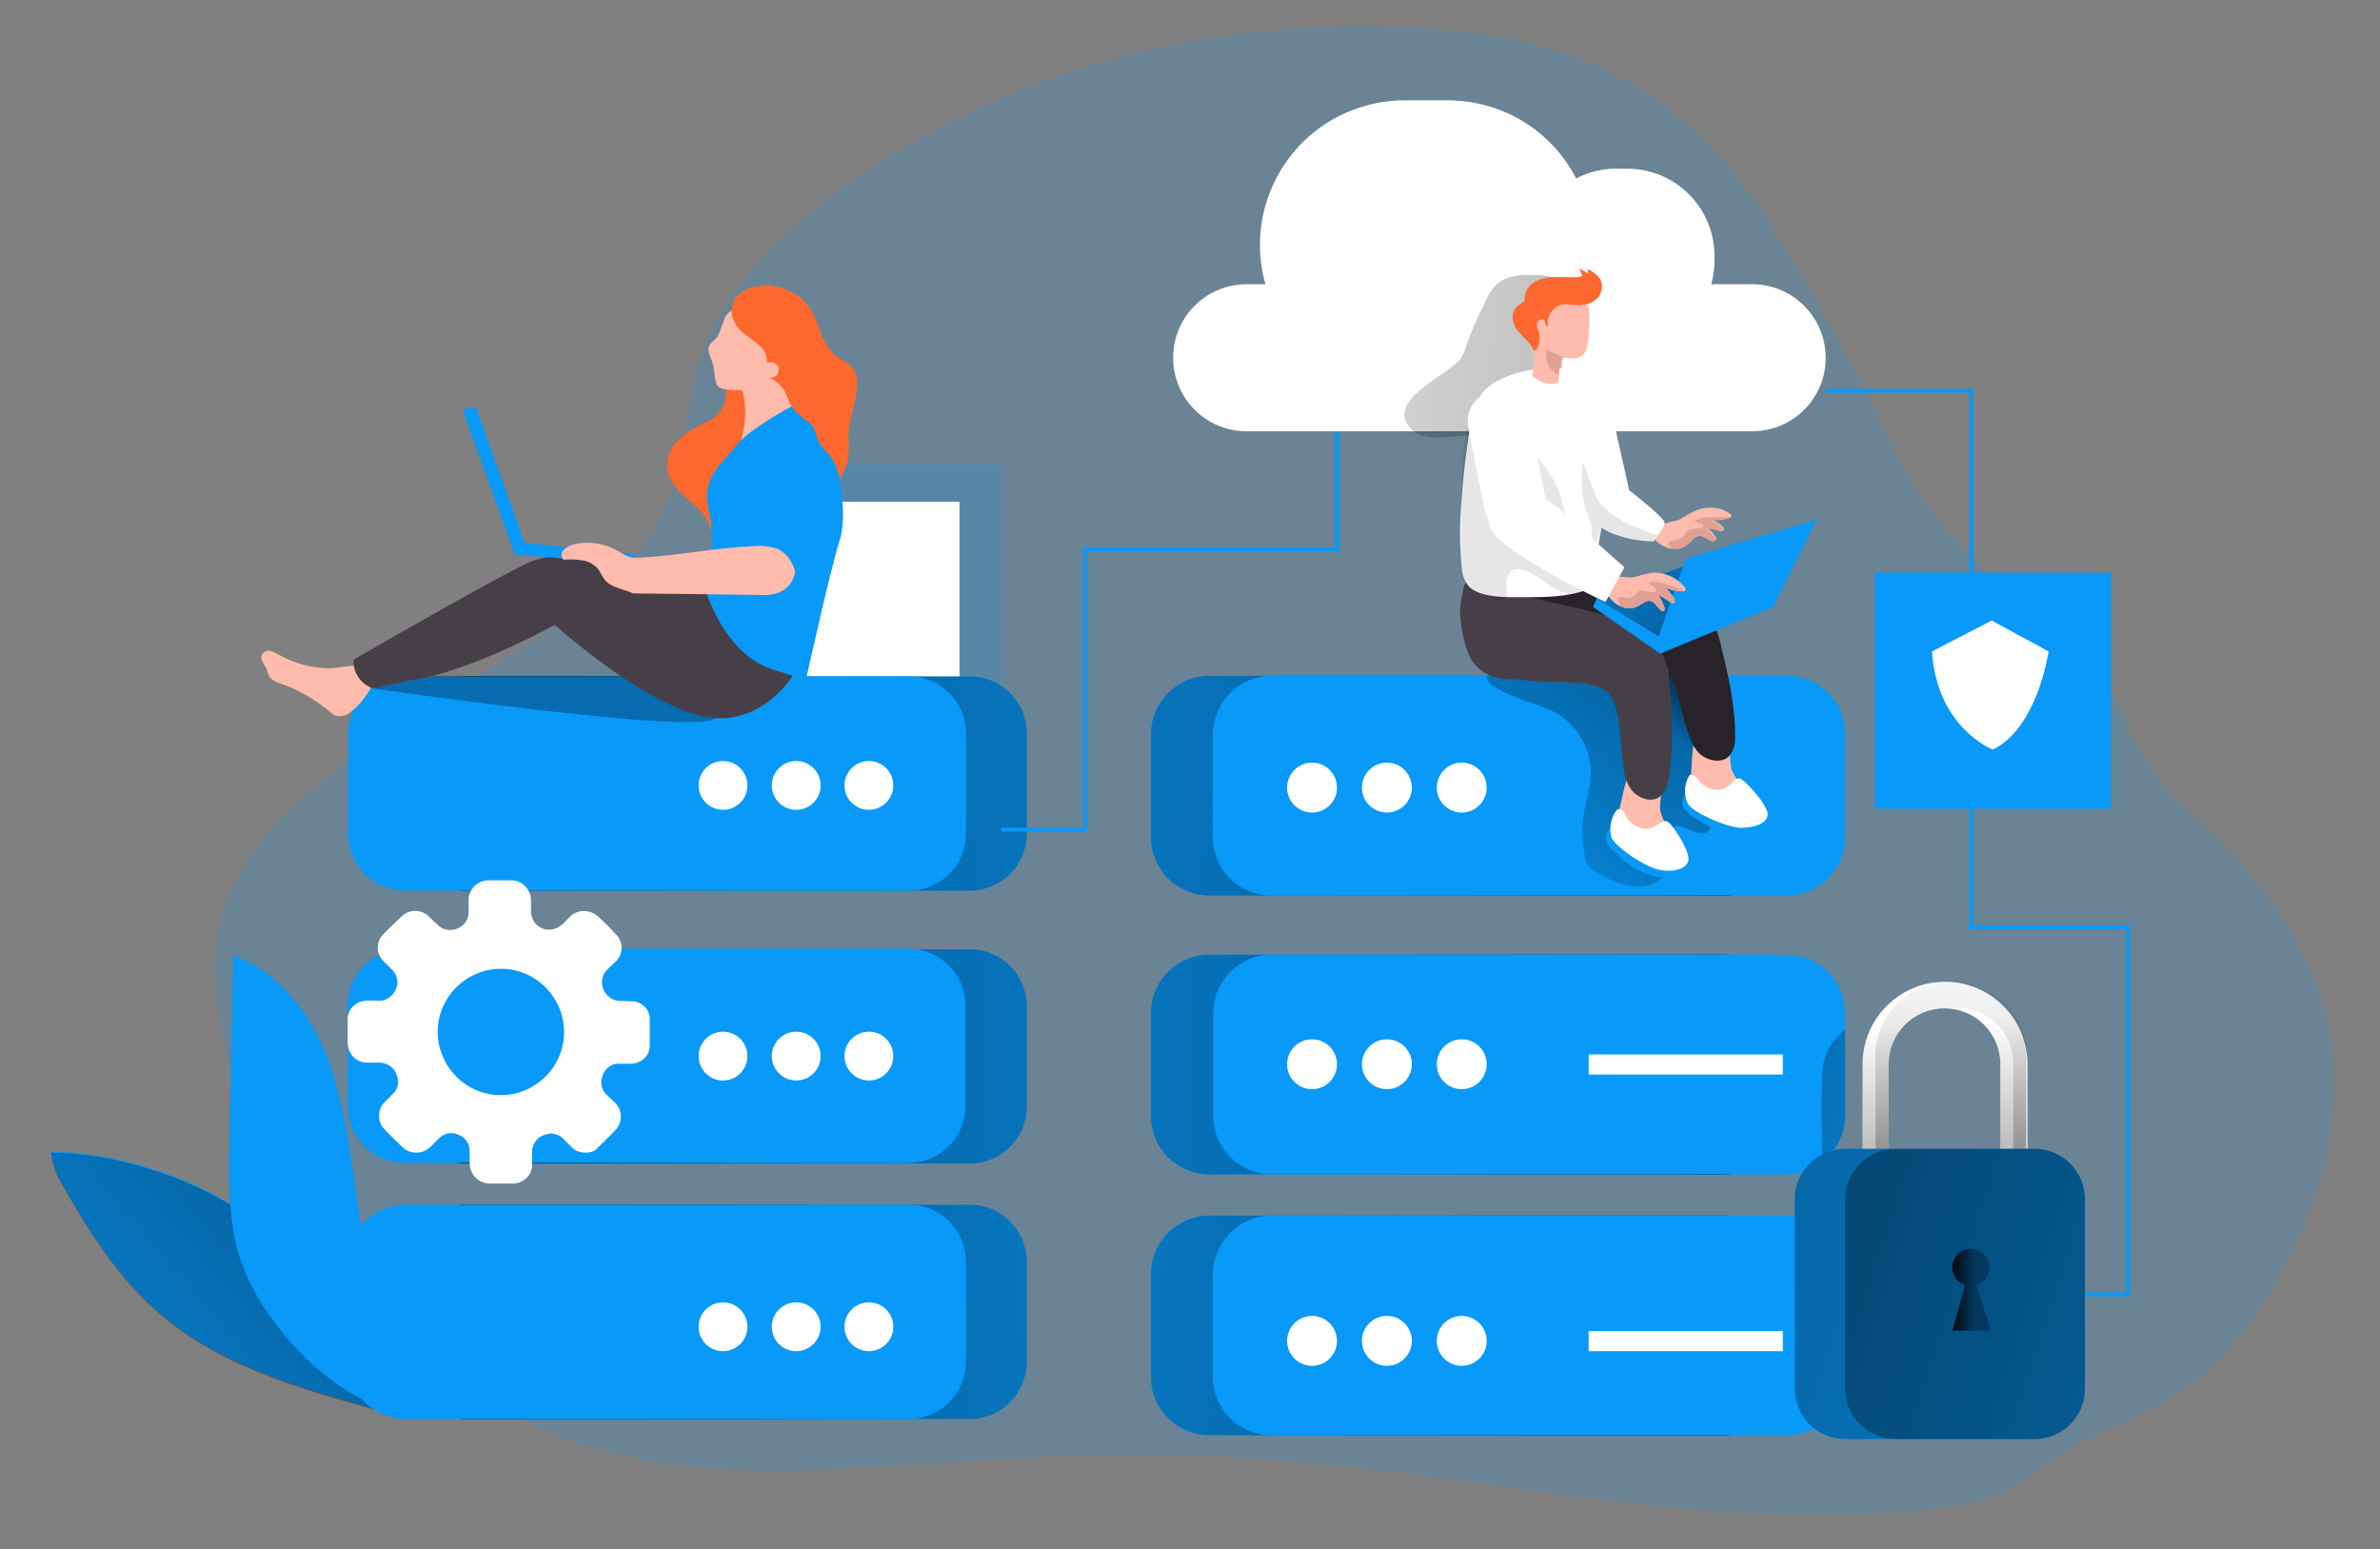 <?xml version="1.0" encoding="utf-8"?>
<!-- Generator: Adobe Illustrator 24.0.0, SVG Export Plug-In . SVG Version: 6.00 Build 0)  -->
<svg version="1.1" id="央铋_14" xmlns="http://www.w3.org/2000/svg" xmlns:xlink="http://www.w3.org/1999/xlink" x="0px" y="0px"
	 viewBox="0 0 438.8 285.6" style="enable-background:new 0 0 438.8 285.6;" xml:space="preserve">
<rect x="0" y="0" width="438.8" height="285.6" fill="#808080" stroke="none"/>
<style type="text/css">
	.st0{opacity:0.18;fill:#0899F9;enable-background:new    ;}
	.st1{fill:#0899F9;}
	.st2{fill:url(#SVGID_1_);}
	.st3{fill:url(#SVGID_2_);}
	.st4{fill:url(#SVGID_3_);}
	.st5{fill:url(#SVGID_4_);}
	.st6{fill:url(#SVGID_5_);}
	.st7{fill:#FFFFFF;}
	.st8{fill:url(#SVGID_6_);}
	.st9{fill:url(#SVGID_7_);}
	.st10{fill:url(#SVGID_8_);}
	.st11{fill:url(#SVGID_9_);}
	.st12{fill:url(#SVGID_10_);}
	.st13{fill:url(#SVGID_11_);}
	.st14{fill:#FFBBAB;}
	.st15{fill:#282328;}
	.st16{fill:#473F47;}
	.st17{fill:url(#SVGID_12_);}
	.st18{opacity:0.1;fill:#020202;enable-background:new    ;}
	.st19{fill:#FC682D;}
	.st20{fill:#E0A194;}
	.st21{fill:url(#SVGID_13_);}
	.st22{fill:url(#SVGID_14_);}
	.st23{fill:url(#SVGID_15_);}
	.st24{fill:url(#SVGID_16_);}
	.st25{opacity:0.3;}
</style>
<path class="st0" d="M327.3,42.8c7.8,12.8,15.7,26.7,21.8,40c6.1,13.6,19.3,25,31.5,34.5c13.4,10.5,9,19.8,21.6,31
	s23.4,24.8,26.9,40.2c4,17.5-1.8,35.8-11.7,51.4c-3.1,5.1-7,9.8-11.7,13.9c-4.9,4-10.8,6.9-16.8,9.6c-16,7-13.7,12.5-31.4,14.6
	c-18.4,2.2-37.2,1.2-55.6-0.8c-24.7-2.7-49.3-7.3-74.2-8.6c-18-1-36-0.2-53.9,1c-19.2,1.3-38.7,3-57.5-1
	c-24.6-5.2-45.8-20.1-58.8-39.2c-11.3-16.6-24.1-48.3-14.2-66.9c10.6-19.9,39.2-33.3,58-46.4c7.6-5.3,15.1-11.1,19.5-18.7
	c4.8-8.5,5.2-18.3,7.2-27.6c3.2-15.1,17-28.7,34.1-39.7c26.2-16.9,57-25.2,88.2-25.2c28.5,0,53.4,4.2,73.2,32
	C324.8,38.9,326.1,40.8,327.3,42.8z"/>
<polygon class="st1" points="392.7,239 384.5,239 384.5,238.3 392,238.3 392,171.3 363.1,171.3 363.1,72.4 336.6,72.4 336.6,71.7 
	363.8,71.7 363.8,170.6 392.7,170.6 "/>
<polygon class="st1" points="200.4,152.6 199.7,152.6 199.7,100.9 246.1,100.9 246.1,79.6 246.9,79.6 246.9,101.6 200.4,101.6 "/>
<path class="st1" d="M223,224.1h95c6,0,10.8,4.8,10.8,10.8v18.9c0,6-4.8,10.8-10.8,10.8h-95c-6,0-10.8-4.8-10.8-10.8v-18.9
	C212.2,229,217,224.1,223,224.1z"/>
<path class="st1" d="M223,176h95c6,0,10.8,4.8,10.8,10.8v18.9c0,6-4.8,10.8-10.8,10.8h-95c-6,0-10.8-4.8-10.8-10.8v-18.9
	C212.2,180.8,217,176,223,176z"/>
<linearGradient id="SVGID_1_" gradientUnits="userSpaceOnUse" x1="293.062" y1="834.882" x2="136.012" y2="849.352" gradientTransform="matrix(1.033 0 0 -1.033 -16.298 1108.564)">
	<stop  offset="1.000000e-02" style="stop-color:#000000"/>
	<stop  offset="0.13" style="stop-color:#000000;stop-opacity:0.69"/>
	<stop  offset="0.25" style="stop-color:#000000;stop-opacity:0.32"/>
	<stop  offset="1" style="stop-color:#000000;stop-opacity:0"/>
</linearGradient>
<path class="st2" d="M223,224.1h95c6,0,10.8,4.8,10.8,10.8v18.9c0,6-4.8,10.8-10.8,10.8h-95c-6,0-10.8-4.8-10.8-10.8v-18.9
	C212.2,229,217,224.1,223,224.1z"/>
<linearGradient id="SVGID_2_" gradientUnits="userSpaceOnUse" x1="324.472" y1="882.512" x2="73.902" y2="884.622" gradientTransform="matrix(1.033 0 0 -1.033 -16.298 1108.564)">
	<stop  offset="1.000000e-02" style="stop-color:#000000"/>
	<stop  offset="0.13" style="stop-color:#000000;stop-opacity:0.69"/>
	<stop  offset="0.25" style="stop-color:#000000;stop-opacity:0.32"/>
	<stop  offset="1" style="stop-color:#000000;stop-opacity:0"/>
</linearGradient>
<path class="st3" d="M223,176h95c6,0,10.8,4.8,10.8,10.8v18.9c0,6-4.8,10.8-10.8,10.8h-95c-6,0-10.8-4.8-10.8-10.8v-18.9
	C212.2,180.8,217,176,223,176z"/>
<path class="st1" d="M234.4,224.1h95c6,0,10.8,4.8,10.8,10.8v18.9c0,6-4.8,10.8-10.8,10.8h-95c-6,0-10.8-4.8-10.8-10.8v-18.9
	C223.7,229,228.5,224.1,234.4,224.1z"/>
<path class="st1" d="M340.2,186.8v18.9c0,5.9-4.8,10.8-10.7,10.8c0,0,0,0-0.1,0h-94.9c-6,0-10.8-4.8-10.8-10.8c0,0,0,0,0,0v-18.9
	c0-6,4.8-10.8,10.8-10.8h0h94.9C335.3,176,340.2,180.8,340.2,186.8C340.2,186.8,340.2,186.8,340.2,186.8z"/>
<linearGradient id="SVGID_3_" gradientUnits="userSpaceOnUse" x1="323.844" y1="880.711" x2="395.914" y2="858.611" gradientTransform="matrix(1.033 0 0 -1.033 -28.564 1102.343)">
	<stop  offset="1.000000e-02" style="stop-color:#000000"/>
	<stop  offset="0.13" style="stop-color:#000000;stop-opacity:0.69"/>
	<stop  offset="0.25" style="stop-color:#000000;stop-opacity:0.32"/>
	<stop  offset="1" style="stop-color:#000000;stop-opacity:0"/>
</linearGradient>
<path class="st4" d="M340.2,189.9v15.7c0,3.4-1.6,6.5-4.2,8.6c-0.1-3.3-0.3-12.7,0-16.8C336.2,194.4,337.7,191.7,340.2,189.9z"/>
<path class="st1" d="M223,124.6h95c6,0,10.8,4.8,10.8,10.8v18.9c0,6-4.8,10.8-10.8,10.8h-95c-6,0-10.8-4.8-10.8-10.8v-18.9
	C212.2,129.4,217,124.6,223,124.6z"/>
<linearGradient id="SVGID_4_" gradientUnits="userSpaceOnUse" x1="328.492" y1="927.311" x2="76.512" y2="953.771" gradientTransform="matrix(1.033 0 0 -1.033 -16.298 1108.564)">
	<stop  offset="1.000000e-02" style="stop-color:#000000"/>
	<stop  offset="0.13" style="stop-color:#000000;stop-opacity:0.69"/>
	<stop  offset="0.25" style="stop-color:#000000;stop-opacity:0.32"/>
	<stop  offset="1" style="stop-color:#000000;stop-opacity:0"/>
</linearGradient>
<path class="st5" d="M223,124.6h95c6,0,10.8,4.8,10.8,10.8v18.9c0,6-4.8,10.8-10.8,10.8h-95c-6,0-10.8-4.8-10.8-10.8v-18.9
	C212.2,129.4,217,124.6,223,124.6z"/>
<path class="st1" d="M234.4,124.6h95c6,0,10.8,4.8,10.8,10.8v18.9c0,6-4.8,10.8-10.8,10.8h-95c-6,0-10.8-4.8-10.8-10.8v-18.9
	C223.7,129.4,228.5,124.6,234.4,124.6z"/>
<linearGradient id="SVGID_5_" gradientUnits="userSpaceOnUse" x1="330.257" y1="956.523" x2="284.727" y2="893.703" gradientTransform="matrix(1.033 0 0 -1.033 -28.564 1102.343)">
	<stop  offset="1.000000e-02" style="stop-color:#000000"/>
	<stop  offset="0.13" style="stop-color:#000000;stop-opacity:0.69"/>
	<stop  offset="0.25" style="stop-color:#000000;stop-opacity:0.32"/>
	<stop  offset="1" style="stop-color:#000000;stop-opacity:0"/>
</linearGradient>
<path class="st6" d="M308.8,152.3c-0.9,0.4-1.4,1.3-1.2,2.3c0.1,0.9,0.5,1.8,0.7,2.7c0.4,2.7-1.8,5.2-4.4,5.9
	c-3.4,0.9-6.9-0.8-9.9-2.6c-0.4-0.2-0.7-0.4-1-0.7c-0.5-0.6-0.8-1.4-0.8-2.2c-0.3-1.5-0.5-3-0.5-4.6c0-3.5,1.5-6.9,1.6-10.3
	c0.1-4.9-2.6-9.4-7-11.7c-1.8-0.8-3.6-1.4-5.4-2c-1.6-0.6-3.2-1.3-4.7-2.1c-1-0.5-2-1.2-2.1-2.3c1.6-0.7,3.3-1,5.1-0.9h30
	c0.4,0,0.8,0,1.1,0.2c0.3,0.3,0.6,0.6,0.7,1c2,4.8,1.8,10.1,2.2,15.2c0.2,2.5,0.6,4.9,1.4,7.3c0.4,1.3,1.8,3.8,0.9,5.1
	C313.8,155.3,310.6,151.8,308.8,152.3z"/>
<path class="st7" d="M336.6,66c0,7.5-6.1,13.5-13.5,13.5c0,0,0,0,0,0h-92.9c-7.5,0.2-13.7-5.7-13.9-13.2
	c-0.2-7.5,5.7-13.7,13.2-13.9c0.2,0,0.5,0,0.7,0h3.1c-4-14.2,4.3-29,18.5-32.9c2.4-0.7,4.8-1,7.2-1h7.9c10,0,19.1,5.5,23.7,14.4
	c2.3-1.2,4.8-1.8,7.3-1.8h2.1c8.9,0,16.1,7.2,16.1,16.1l0,0V48c0,1.5-0.2,3-0.6,4.4h7.7C330.6,52.5,336.6,58.5,336.6,66z"/>
<linearGradient id="SVGID_6_" gradientUnits="userSpaceOnUse" x1="389.204" y1="992.738" x2="196.863" y2="1013.558" gradientTransform="matrix(1.033 0 0 -1.033 -28.564 1102.343)">
	<stop  offset="1.000000e-02" style="stop-color:#000000"/>
	<stop  offset="0.13" style="stop-color:#000000;stop-opacity:0.69"/>
	<stop  offset="0.25" style="stop-color:#000000;stop-opacity:0.32"/>
	<stop  offset="1" style="stop-color:#000000;stop-opacity:0"/>
</linearGradient>
<path class="st8" d="M269.3,66.1c0.5-0.8,0.9-1.7,1.1-2.6c1-2.7,2.2-5.4,3.5-8c0.5-1.2,1.3-2.4,2.3-3.3c1.9-1.5,4.5-1.6,6.9-1.5
	c1.6,0,3.5,0.2,4.4,1.4c0.5,0.9,0.8,1.8,0.8,2.8c0.5,8.3-0.4,16.6-2.7,24.6c-4.4,0.2-8.9,0.4-13.4,0.6c-3,0.1-9.1,1.6-11.6-0.6
	C254.4,74.1,267.2,69.1,269.3,66.1z"/>
<path class="st7" d="M371.2,214.3c-1.3,0-2.4-1.1-2.4-2.4v-15.7c0-5.7-4.6-10.3-10.3-10.3s-10.3,4.6-10.3,10.3v15.7
	c0,1.3-1.1,2.4-2.4,2.4c-1.3,0-2.4-1.1-2.4-2.4v-15.7c0-8.4,6.8-15.2,15.2-15.2c8.4,0,15.2,6.8,15.2,15.2c0,0,0,0,0,0v15.7
	C373.6,213.2,372.5,214.3,371.2,214.3z"/>
<linearGradient id="SVGID_7_" gradientUnits="userSpaceOnUse" x1="375.427" y1="847.602" x2="373.847" y2="884.392" gradientTransform="matrix(1.033 0 0 -1.033 -28.564 1102.343)">
	<stop  offset="1.000000e-02" style="stop-color:#000000"/>
	<stop  offset="0.13" style="stop-color:#000000;stop-opacity:0.69"/>
	<stop  offset="0.25" style="stop-color:#000000;stop-opacity:0.32"/>
	<stop  offset="1" style="stop-color:#000000;stop-opacity:0"/>
</linearGradient>
<path class="st9" d="M373.6,196.1v15.7c0,0.9-0.5,1.6-1.2,2.1c-0.4,0.2-0.8,0.3-1.2,0.3c-1.3,0-2.4-1.1-2.4-2.4v-15.7
	c0-5.2-3.9-9.6-9.1-10.3c-0.4,0-0.8-0.1-1.2-0.1c-5.7,0-10.3,4.6-10.3,10.3v15.7c0,0.9-0.5,1.6-1.2,2.1c-0.4,0.2-0.8,0.3-1.2,0.3
	c-1.3,0-2.4-1.1-2.4-2.4v-15.7c0-8.4,6.8-15.2,15.2-15.2c0.4,0,0.8,0,1.2,0.1C367.5,181.7,373.6,188.2,373.6,196.1z"/>
<linearGradient id="SVGID_8_" gradientUnits="userSpaceOnUse" x1="373.205" y1="829.139" x2="377.445" y2="896.899" gradientTransform="matrix(1.033 0 0 -1.033 -28.564 1102.343)">
	<stop  offset="1.000000e-02" style="stop-color:#000000"/>
	<stop  offset="0.13" style="stop-color:#000000;stop-opacity:0.69"/>
	<stop  offset="0.25" style="stop-color:#000000;stop-opacity:0.32"/>
	<stop  offset="1" style="stop-color:#000000;stop-opacity:0"/>
</linearGradient>
<path class="st10" d="M373.6,196.1v15.7c0.4,0.7,0.2,1.5-0.5,1.9c-0.7,0.4-1.5,0.2-1.9-0.5c-0.3-0.4-0.3-1,0-1.4v-15.7
	c0-5.7-4.6-10.3-10.3-10.3c-0.4,0-0.8,0-1.2,0.1c-0.4,0-0.8-0.1-1.2-0.1c-5.7,0-10.3,4.6-10.3,10.3v15.7c0.4,0.7,0.2,1.5-0.5,1.9
	c-0.7,0.4-1.5,0.2-1.9-0.5c-0.2-0.4-0.2-1,0-1.4v-15.7c-0.7-7.7,5-14.5,12.7-15.2c7.7-0.7,14.5,5,15.2,12.7
	C373.6,194.5,373.6,195.3,373.6,196.1L373.6,196.1z"/>
<path class="st1" d="M340.2,211.8h34.9c5.2,0,9.3,4.2,9.3,9.3v34.9c0,5.2-4.2,9.3-9.3,9.3h-34.9c-5.2,0-9.3-4.2-9.3-9.3v-34.9
	C330.9,216,335.1,211.8,340.2,211.8z"/>
<linearGradient id="SVGID_9_" gradientUnits="userSpaceOnUse" x1="258.891" y1="875.97" x2="556.371" y2="777.52" gradientTransform="matrix(1.033 0 0 -1.033 -16.298 1108.564)">
	<stop  offset="1.000000e-02" style="stop-color:#000000"/>
	<stop  offset="0.13" style="stop-color:#000000;stop-opacity:0.69"/>
	<stop  offset="0.25" style="stop-color:#000000;stop-opacity:0.32"/>
	<stop  offset="1" style="stop-color:#000000;stop-opacity:0"/>
</linearGradient>
<path class="st11" d="M340.2,211.8h34.9c5.2,0,9.3,4.2,9.3,9.3v34.9c0,5.2-4.2,9.3-9.3,9.3h-34.9c-5.2,0-9.3-4.2-9.3-9.3v-34.9
	C330.9,216,335,211.8,340.2,211.8z"/>
<linearGradient id="SVGID_10_" gradientUnits="userSpaceOnUse" x1="277.862" y1="871.183" x2="533.552" y2="786.563" gradientTransform="matrix(1.033 0 0 -1.033 -16.298 1108.564)">
	<stop  offset="1.000000e-02" style="stop-color:#000000"/>
	<stop  offset="0.13" style="stop-color:#000000;stop-opacity:0.69"/>
	<stop  offset="0.25" style="stop-color:#000000;stop-opacity:0.32"/>
	<stop  offset="1" style="stop-color:#000000;stop-opacity:0"/>
</linearGradient>
<path class="st12" d="M349.5,211.8h25.6c5.2,0,9.3,4.2,9.3,9.3v34.9c0,5.2-4.2,9.3-9.3,9.3h-25.6c-5.2,0-9.3-4.2-9.3-9.3v-34.9
	C340.2,216,344.3,211.8,349.5,211.8z"/>
<linearGradient id="SVGID_11_" gradientUnits="userSpaceOnUse" x1="374.842" y1="836.695" x2="395.492" y2="836.695" gradientTransform="matrix(1.033 0 0 -1.033 -28.564 1102.343)">
	<stop  offset="1.000000e-02" style="stop-color:#000000"/>
	<stop  offset="0.13" style="stop-color:#000000;stop-opacity:0.69"/>
	<stop  offset="0.25" style="stop-color:#000000;stop-opacity:0.32"/>
	<stop  offset="1" style="stop-color:#000000;stop-opacity:0"/>
</linearGradient>
<path class="st13" d="M362.3,236.9L362.3,236.9c-1.8-0.6-2.8-2.5-2.2-4.3s2.5-2.8,4.3-2.2c1.8,0.6,2.8,2.5,2.2,4.3
	c-0.3,1.1-1.2,1.9-2.2,2.2l2.7,8.4h-7.1L362.3,236.9z"/>
<circle class="st7" cx="241.9" cy="145.2" r="4.6"/>
<circle class="st7" cx="255.7" cy="145.2" r="4.6"/>
<circle class="st7" cx="269.5" cy="145.2" r="4.6"/>
<circle class="st7" cx="241.9" cy="196.2" r="4.6"/>
<circle class="st7" cx="255.7" cy="196.2" r="4.6"/>
<circle class="st7" cx="269.5" cy="196.2" r="4.6"/>
<circle class="st7" cx="241.9" cy="247.2" r="4.6"/>
<circle class="st7" cx="255.7" cy="247.2" r="4.6"/>
<circle class="st7" cx="269.5" cy="247.2" r="4.6"/>
<path class="st14" d="M311.8,142.3c-0.2,1.3-0.1,2.5,0.2,3.8c0.5,1.2,1.3,2.1,2.3,2.8c2.2,1.6,5,2.2,7.7,1.8c0.4,0,0.7-0.2,1-0.4
	c0.2-0.2,0.3-0.5,0.3-0.8c0-1.5-0.6-2.9-1.6-3.9c-1-1.1-1.8-2.3-2.4-3.6c-0.9-2.6,0.8-8.9-3.8-8.4
	C311.6,133.9,312.1,139.5,311.8,142.3z"/>
<path class="st15" d="M294.8,107.4c3.6,0.1,7.1,0.5,10.6,1c6.2,1,10.2,3.6,11.7,9.8c1.4,5.7,2.8,11.4,2.8,17.3
	c0.1,1.4-0.2,2.8-1.1,3.9c-1.4,1.4-4,0.9-5.5-0.5c-1.4-1.4-2-3.5-2.6-5.5c-1-3.3-2.2-11.2-5.7-12.1c-6-1.5-12.1,2.3-17.9,0
	c-2.1-0.7-4.1-1.7-5.9-2.9c-1.8-1.2-3.3-3-4.1-5.1c-0.4-1.1-0.6-2.2-0.6-3.4c-0.1-1-0.1-1.9,0.1-2.9c0.2-1.1,0.4-1,1.5-1
	c1.9,0,3.7,0.1,5.6,0.3C287.4,106.7,291.1,107.3,294.8,107.4z"/>
<path class="st1" d="M310.6,146.5c0,0-0.8,1.5-0.2,2.5c0.7,1,8.2,7.2,14.2,3.8c6-3.4-6.8-5.6-6.8-5.6L310.6,146.5z"/>
<path class="st7" d="M311.5,142.9c0.5-0.2,1.1,0.1,1.4,0.6c0.9,1.4,2.5,2.2,4.1,2.1c1.8-0.2,2.8-2.2,3.7-2.1
	c0.9,0.1,5.1,4.8,5.2,6.5c0.1,1.8-2.5,2.7-5.2,2.6c-2.7-0.2-8.5-2.8-9.5-4.4C310.4,146.5,310.5,144.5,311.5,142.9z"/>
<path class="st14" d="M298.7,148.6c-0.4,1.2-0.5,2.5-0.4,3.7c0.3,1.2,0.9,2.3,1.8,3.2c1.9,1.9,4.6,3,7.3,3c0.4,0,0.7-0.1,1-0.3
	c0.2-0.2,0.3-0.4,0.4-0.7c0.2-1.4-0.1-2.9-0.9-4.1c-0.8-1.2-1.4-2.5-1.8-3.9c-0.4-2.7,2.3-8.6-2.4-8.9
	C299.9,140.3,299.4,146,298.7,148.6z"/>
<path class="st16" d="M287.6,111.4c3.5,0.7,6.9,1.6,10.3,2.7c5.9,2,9.4,5.2,9.9,11.6c0.4,5.8,0.9,11.7-0.1,17.6
	c-0.1,1.4-0.7,2.7-1.7,3.6c-1.7,1.2-4.1,0.2-5.3-1.4c-1.2-1.7-1.4-3.8-1.6-5.8c-0.4-3.4-0.3-11.4-3.7-12.8c-3.5-1.5-7.4-1-11.2-1.2
	c-1.9-0.1-4-0.5-5.9-0.5c-6.4-0.1-7.7-4.9-7.9-5.6c-0.8-2.4-1.2-4.9-1.2-7.4c0.1-1.2,0.3-2.4,0.6-3.6c0.2-1.1,0.2-1.2,1.4-1
	c1.8,0.3,3.7,0.8,5.5,1.2C280.5,109.6,284,110.7,287.6,111.4z"/>
<path class="st1" d="M296.8,152.7c0,0-1,1.3-0.6,2.5c0.4,1.1,6.9,8.4,13.4,6.1c6.5-2.3-5.8-6.6-5.8-6.6L296.8,152.7z"/>
<path class="st7" d="M298.2,149.2c0.6-0.1,1.1,0.2,1.3,0.8c0.7,1.5,2.1,2.6,3.8,2.8c1.8,0.1,3.1-1.7,4-1.4c0.9,0.2,4.3,5.5,4,7.2
	s-3,2.3-5.6,1.7c-2.6-0.6-7.9-4.2-8.6-5.9C296.6,152.6,297,150.6,298.2,149.2z"/>
<polygon class="st1" points="310.4,104.4 294.4,110.3 305.8,117.3 322,108.2 "/>
<linearGradient id="SVGID_12_" gradientUnits="userSpaceOnUse" x1="327.443" y1="954.904" x2="278.733" y2="999.114" gradientTransform="matrix(1.033 0 0 -1.033 -16.298 1108.564)">
	<stop  offset="1.000000e-02" style="stop-color:#000000"/>
	<stop  offset="0.13" style="stop-color:#000000;stop-opacity:0.69"/>
	<stop  offset="0.25" style="stop-color:#000000;stop-opacity:0.32"/>
	<stop  offset="1" style="stop-color:#000000;stop-opacity:0"/>
</linearGradient>
<polygon class="st17" points="310.4,104.4 294.4,110.3 305.8,117.3 322,108.2 "/>
<polygon class="st1" points="293.7,111.9 306.1,120.5 326.9,111.9 334.9,95.8 310.8,103 305.8,117.3 294.4,110.3 "/>
<path class="st7" d="M296.3,94.3c-1.2,0.7-2.5,1-3.6,0.3l-0.3-0.2c-1.7-1.6-1.9-5.2-1.9-7.7c0-1.1,0.1-2.2,0.3-3.2l6.3-7.7l3.3,14.7
	C299.3,91.9,297.9,93.2,296.3,94.3z"/>
<path class="st7" d="M296.4,90.6c-0.1,0.7-0.1,1.4-0.2,2.2c-0.6,3.9-2.1,7.9-1.5,11.9c0.3,0.9,0.2,1.8-0.1,2.7
	c-0.4,0.7-1.1,1.1-1.9,1.3c-3.8,1.4-7.9,1.4-11.9,1.4c-3,0-7.3,0.2-9.8-1.8c-0.9-0.9-1.4-2.2-1.5-3.5c-0.4-4.2-0.4-8.5,0-12.7
	l0.1-1.7c0.3-3.8,0.8-7.6,1.4-11.4c0.5-2.7,1.1-5.7,3.2-7.5c2.8-2.4,7.7-3.5,11.3-3.7c1.2-0.1,2.3,0,3.5,0.3
	c1.6,0.5,3.1,1.3,4.4,2.3c1.6,1.1,3,2.1,3.6,3.9c0.6,2.1,1,4.3,1,6.5c0,2.1-0.2,4.2-0.8,6.2c-0.3,1-0.7,1.9-0.9,2.9
	C296.4,90.2,296.4,90.4,296.4,90.6z"/>
<path class="st18" d="M277,110.6c-1.2,0.2-3.7-1.3-4.5-1.6c-0.5-0.2-1-0.5-1.4-0.7c-2.5-1-1.7-8.4-1.7-10.4
	c0.1-5.3-0.1-10.9,0.6-16.1c0.2-2,0.7-4,1.6-5.9c0.9-1.9,2.6-3.3,4.6-3.8c0.4-0.1,0.8-0.1,1.2,0c1.5,0.6,1.5,3.3,1.6,4.6
	c0,1.3,0.3,2.6,0.8,3.8c0.6,1.3,1.6,1.8,2.5,2.7c2.2,2.1,3.9,4.5,5.1,7.3c0.5,1.4,0.8,3,1.3,4.5c1.2,3.2,3,6.3,5.2,8.9
	c0.7,1,1.5,2.3,1.1,3.5c-0.4,0.8-1.1,1.4-2,1.7c-1.1,0.4-2.2,0.6-3.4,0.5c-2.7-0.4-4.7-2.5-7.1-3.8c-0.8-0.4-2.4-1.2-3.4-0.8
	c-1,0.4-1.3,1.7-1.4,2.5c-0.1,0.5,0.4,2.3,0.1,2.7C277.4,110.5,277.2,110.6,277,110.6z"/>
<path class="st14" d="M291.8,65.5c-0.5,0.4-1.1,0.6-1.7,0.6c-0.5,0-1-0.1-1.6-0.2h-0.3c-0.1,0-0.1,0-0.2,0c-0.1,0-0.1,0.1-0.1,0.2
	c-0.3,1-0.4,2.1-0.5,3.1l0,0v0.6c0,0.2,0,0.4-0.1,0.6c-0.2,0.2-0.4,0.3-0.7,0.3c-0.5,0.1-1,0.1-1.4,0c-1-0.2-1.9-0.7-2.7-1.4
	c0.3-1.8,0.5-3.5,0.5-5.3c0-2.3-0.2-4.7,0.3-6.9c0.3-2.1,2.2-3.5,4.3-3.1c0.2,0,0.3,0.1,0.5,0.1c1.6,0.2,3.2,0.9,4.4,1.9
	c0.4,0.4,0.5,0.9,0.5,1.5c0,0.9,0.1,1.8,0,2.8s-0.1,2.1-0.3,3.1C292.7,64.1,292.4,64.9,291.8,65.5z"/>
<path class="st19" d="M291.3,56.3c-1.2,0-2.4-0.4-3.6-0.1c-1.6,0.6-2.6,2.2-2.3,3.9c-0.5,0.1-0.4-0.7-0.7-1.1
	c-0.3-0.4-1.1,0-1.3,0.5c-0.1,0.6,0,1.1,0.3,1.6c0.3,1,0.2,2.1-0.3,3.1c-0.1,0.2-0.3,0.5-0.5,0.4s-0.4-0.5-0.5-0.7
	c-0.2-0.3-0.4-0.6-0.6-0.8c-0.5-0.5-1-1-1.5-1.6c-1-0.9-1.5-2.2-1.4-3.5c0.1-0.5,0.4-1,0.7-1.4c0.3-0.3,0.7-0.6,1.1-0.8
	c0.2-0.1,0.4-0.2,0.4-0.3c0-0.1,0-0.2,0-0.3c0-1.4,0.7-2.7,2-3.3c1.2-0.6,2.6-0.9,3.9-0.8c0.9,0,1.8,0,2.6,0c0.7,0.1,1.4,0,2.1-0.2
	c-0.1-0.5-0.3-1-0.5-1.4c0.6,0.3,1.1,0.6,1.6,1c0-0.3,0-0.6-0.1-0.9c0.9,0.4,1.7,1,2.3,1.8c0.6,1.1,0.4,2.5-0.4,3.5
	c-0.8,0.8-1.9,1.3-3.1,1.3L291.3,56.3z"/>
<path class="st20" d="M288.5,65.9h-0.3c-0.1,0-0.1,0-0.2,0c-0.1,0-0.1,0.1-0.1,0.2c-0.3,1-0.4,2.1-0.5,3.1l0,0
	c-1.8-0.9-2.7-2.9-2.2-4.8C286.2,65,287.4,65.5,288.5,65.9L288.5,65.9z"/>
<path class="st14" d="M315.4,99.7c-0.7-0.3-1.3-0.9-2.1-0.9c-0.8,0-1.4,1-2.1,1.5c-0.7,0.6-1.6,1-2.6,0.9c-0.3,0-0.6-0.1-0.9-0.1
	c-1.2-0.4-2.3-1.1-3-2.2c0,0,1.9-2.2,2.2-2.3c0.8-0.5,2-0.4,2.9-0.9c0.9-0.6,1.9-1.1,2.9-1.6c2-0.8,4.3-0.7,6.1,0.5
	c0.2,0.1,0.5,0.4,0.4,0.6c-0.1,0.1-0.1,0.2-0.2,0.2l0,0c-1.1,0.4-2.2,0.5-3.3,0.4c0.7,0.3,1.3,0.7,1.8,1.2c0.2,0.2,0.5,0.6,0.2,0.8
	c-0.1,0.1-0.3,0.1-0.5,0l-2.5-0.6c0.6,0.5,1.2,1.1,1.6,1.8c0.1,0.1,0.1,0.3,0.1,0.4C316.3,99.8,315.8,99.9,315.4,99.7z"/>
<path class="st20" d="M315.4,99.7c-0.7-0.3-1.3-0.9-2.1-0.9c-0.8,0-1.4,1-2.1,1.5c-0.7,0.6-1.6,1-2.6,0.9c-0.2-0.1-0.5-0.2-0.7-0.4
	c-0.2-0.1-0.3-0.3-0.3-0.4c0-0.3,0.2-0.7,0.5-0.7c0.3-0.1,0.7-0.1,1-0.2c0.5-0.1,1-0.4,1.4-0.8c0.3-0.4,0.5-0.8,0.9-1
	c0.3-0.1,0.6-0.2,0.8-0.2l1.1-0.1c0.2,0,0.3,0,0.5-0.1c0.2-0.1,0.3-0.2,0.2-0.4c0-0.2-0.2-0.3-0.4-0.4c-0.4-0.1-1.6-0.2-0.8-0.7
	c0.6-0.2,1.2-0.4,1.8-0.4c1.3-0.1,2.5-0.1,3.8,0c0.1,0,0.3,0,0.4,0.1l0,0c-1.1,0.4-2.2,0.5-3.3,0.4c0.7,0.3,1.3,0.7,1.8,1.2
	c0.2,0.2,0.5,0.6,0.2,0.8c-0.1,0.1-0.3,0.1-0.5,0l-2.5-0.6c0.6,0.5,1.2,1.1,1.6,1.8c0.1,0.1,0.1,0.3,0.1,0.4
	C316.3,99.8,315.8,99.9,315.4,99.7z"/>
<path class="st7" d="M304.9,99.8c-2.6,0-5.1-0.5-7.5-1.4c-1.7-0.7-3.2-1.7-4.4-3.2c-0.2-0.2-0.3-0.4-0.3-0.6c-0.1-0.4-0.1-0.8,0-1.2
	c0.3-1.1,1-2.1,1.9-2.9c2.5-1.8,5.8-0.1,5.8-0.1s6.3,4.9,6.5,5.9c0.1,0.5-0.5,1.5-1.1,2.3S304.9,99.8,304.9,99.8z"/>
<path class="st7" d="M275.2,72.1L275.2,72.1c3.1-0.6,6.1,1.4,6.7,4.5l3,15.1c0.6,3.1-1.4,6.1-4.5,6.7l0,0c-3.1,0.6-6.1-1.4-6.7-4.5
	l-3-15.1C270.1,75.7,272.1,72.7,275.2,72.1z"/>
<path class="st18" d="M304.9,99.8c-2.6,0-5.1-0.5-7.5-1.4c-0.3-0.1-1.8-1-2.1-0.9c-0.1,0.1-0.2,0.2-0.2,0.3l-0.8,2.4
	c-0.5-0.3-0.8-0.9-0.8-1.5c-0.1-0.6,0-1.2-0.1-1.8c-0.2-0.9-0.5-1.8-0.9-2.6c-1.1-2.9-0.9-6.1-0.7-9.2l2.3,6
	c0.2,0.6,0.5,1.1,0.8,1.6c0.3,0.4,0.7,0.7,1,1c1.6,1.5,3.5,2.6,5.5,3.4c0.4,0.1,4.2,1.8,4.4,1.5C305.4,99.2,304.9,99.8,304.9,99.8z"
	/>
<path class="st14" d="M306.1,112.4c-0.6-0.5-1-1.4-1.8-1.6c-0.8-0.2-1.6,0.6-2.4,1c-0.9,0.4-1.9,0.5-2.8,0.1
	c-0.3-0.1-0.6-0.3-0.9-0.4c-1.2-0.8-2.1-2-2.6-3.3c0,0,2.4-1.7,2.6-1.8c1-0.2,2.1,0.2,3.1,0c1-0.3,2.1-0.6,3.2-0.8
	c2.3-0.2,4.5,0.8,6,2.5c0.2,0.2,0.4,0.6,0.2,0.8c-0.1,0.1-0.2,0.1-0.3,0.1l0,0c-1.2,0.1-2.4-0.2-3.4-0.7c0.6,0.6,1.1,1.2,1.6,1.9
	c0.2,0.3,0.3,0.8,0,1c-0.1,0-0.3,0-0.5-0.1l-2.4-1.5c0.5,0.8,0.9,1.6,1.2,2.5c0,0.1,0,0.3,0,0.4
	C306.8,112.8,306.3,112.7,306.1,112.4z"/>
<path class="st20" d="M306.1,112.4c-0.6-0.5-1-1.4-1.8-1.6c-0.8-0.2-1.6,0.6-2.4,1c-0.9,0.4-1.9,0.5-2.8,0.1
	c-0.2-0.2-0.4-0.4-0.6-0.7c-0.1-0.2-0.2-0.4-0.3-0.6c0-0.4,0.3-0.6,0.7-0.6c0.3,0,0.7,0.1,1,0.2c0.6,0.1,1.1-0.1,1.5-0.5
	c0.4-0.3,0.6-0.8,1-0.9c0.3,0,0.6,0,0.9,0.1l1.2,0.3c0.2,0,0.3,0,0.5,0c0.2,0,0.3-0.2,0.3-0.4c0-0.2-0.2-0.4-0.3-0.5
	c-0.3-0.3-1.6-0.8-0.7-1c0.6-0.1,1.3,0,1.9,0.1c1.3,0.3,2.6,0.7,3.8,1.3c0.1,0.1,0.3,0.1,0.4,0.2l0,0c-1.2,0.1-2.4-0.2-3.4-0.7
	c0.6,0.6,1.1,1.2,1.6,1.9c0.2,0.3,0.3,0.8,0,1c-0.1,0-0.3,0-0.5-0.1l-2.4-1.5c0.5,0.8,0.9,1.6,1.2,2.5c0,0.1,0,0.3,0,0.4
	C306.8,112.8,306.3,112.7,306.1,112.4z"/>
<path class="st7" d="M288.8,95.1l10.7,9.5L296,111c0,0-20.3-9.5-21.4-14.1c-1-4.6,4.3-4.4,4.3-4.4S283.4,89,288.8,95.1z"/>
<rect x="345.7" y="105.6" class="st1" width="43.5" height="43.5"/>
<rect x="152.7" y="85.5" class="st0" width="31.9" height="43.5"/>
<rect x="145" y="92.5" class="st7" width="31.9" height="43.5"/>
<path class="st1" d="M9.4,212.3c0.2,2.2,1,4.3,2.2,6.2c5,8.8,10.5,17.4,18.2,23.9c11.3,9.5,26.1,13.7,40.4,17.6
	c-1.3-0.6-2.8-7.2-3.4-8.6c-1.1-2.8-2.1-5.7-3.2-8.5c-1.7-4.5-5.2-8.1-8.6-11.4c-7.8-7.5-17.2-13.1-27.5-16.2
	C21.6,213.4,15.5,212.4,9.4,212.3z"/>
<linearGradient id="SVGID_13_" gradientUnits="userSpaceOnUse" x1="95.577" y1="863.101" x2="9.817" y2="790.051" gradientTransform="matrix(1.033 0 0 -1.033 -28.564 1102.343)">
	<stop  offset="1.000000e-02" style="stop-color:#000000"/>
	<stop  offset="0.13" style="stop-color:#000000;stop-opacity:0.69"/>
	<stop  offset="0.25" style="stop-color:#000000;stop-opacity:0.32"/>
	<stop  offset="1" style="stop-color:#000000;stop-opacity:0"/>
</linearGradient>
<path class="st21" d="M9.4,212.5c0.2,2.2,1,4.3,2.2,6.2c5,8.8,10.5,17.4,18.2,23.9c11.3,9.5,26.1,13.7,40.4,17.6
	c-1.3-0.6-2.8-7.2-3.4-8.6c-1.1-2.8-2.1-5.7-3.2-8.5c-1.7-4.5-5.2-8.1-8.6-11.4c-7.8-7.5-17.2-13.1-27.5-16.2
	C21.6,213.6,15.5,212.6,9.4,212.5z"/>
<path class="st1" d="M65.3,217.4c-1.2-8.2-2.4-16.4-5.6-24c-3.3-7.6-9-14.5-16.7-17.3c-0.2,11.7-0.5,23.3-0.7,35
	c-0.1,6.7-0.2,13.6,1.7,20.1c3.4,11.4,15.2,24.6,26.5,28.3c1.7-5.4-1.1-13.7-1.9-19.3L65.3,217.4z"/>
<rect x="292.9" y="194.4" class="st7" width="35.8" height="3.7"/>
<rect x="292.9" y="245.4" class="st7" width="35.8" height="3.7"/>
<path class="st7" d="M356.2,120.1l11-5.7l10.5,5.7c0,0-2,14.1-10.3,18.1C367.4,138.2,357.1,134.2,356.2,120.1z"/>
<path class="st1" d="M178.8,261.6H85.9c-5.8,0-10.5-4.7-10.5-10.5v-18.5c0-5.8,4.7-10.5,10.5-10.5h92.9c5.8,0,10.5,4.7,10.5,10.5
	V251C189.3,256.9,184.6,261.6,178.8,261.6z"/>
<path class="st1" d="M178.8,214.5H85.9c-5.8,0-10.5-4.7-10.5-10.5v-18.5c0-5.8,4.7-10.5,10.5-10.5h92.9c5.8,0,10.5,4.7,10.5,10.5
	v18.5C189.3,209.8,184.6,214.5,178.8,214.5z"/>
<linearGradient id="SVGID_14_" gradientUnits="userSpaceOnUse" x1="1714.274" y1="831.532" x2="1574.024" y2="844.462" gradientTransform="matrix(-1.132 0 0 -1.132 2056.923 1184.415)">
	<stop  offset="1.000000e-02" style="stop-color:#000000"/>
	<stop  offset="0.13" style="stop-color:#000000;stop-opacity:0.69"/>
	<stop  offset="0.25" style="stop-color:#000000;stop-opacity:0.32"/>
	<stop  offset="1" style="stop-color:#000000;stop-opacity:0"/>
</linearGradient>
<path class="st22" d="M178.8,261.6H85.9c-5.8,0-10.5-4.7-10.5-10.5v-18.5c0-5.8,4.7-10.5,10.5-10.5h92.9c5.8,0,10.5,4.7,10.5,10.5
	V251C189.3,256.9,184.6,261.6,178.8,261.6z"/>
<linearGradient id="SVGID_15_" gradientUnits="userSpaceOnUse" x1="1742.324" y1="874.06" x2="1518.554" y2="875.95" gradientTransform="matrix(-1.132 0 0 -1.132 2056.923 1184.415)">
	<stop  offset="1.000000e-02" style="stop-color:#000000"/>
	<stop  offset="0.13" style="stop-color:#000000;stop-opacity:0.69"/>
	<stop  offset="0.25" style="stop-color:#000000;stop-opacity:0.32"/>
	<stop  offset="1" style="stop-color:#000000;stop-opacity:0"/>
</linearGradient>
<path class="st23" d="M178.8,214.5H85.9c-5.8,0-10.5-4.7-10.5-10.5v-18.5c0-5.8,4.7-10.5,10.5-10.5h92.9c5.8,0,10.5,4.7,10.5,10.5
	v18.5C189.3,209.8,184.6,214.5,178.8,214.5z"/>
<path class="st1" d="M167.6,261.6H74.7c-5.8,0-10.5-4.7-10.5-10.5v-18.5c0-5.8,4.7-10.5,10.5-10.5h92.9c5.8,0,10.5,4.7,10.5,10.5
	V251C178.1,256.9,173.4,261.6,167.6,261.6z"/>
<path class="st1" d="M64.1,185.4v18.5c0,5.8,4.7,10.5,10.5,10.5c0,0,0,0,0,0h92.9c5.8,0,10.5-4.7,10.5-10.5c0,0,0,0,0,0v-18.5
	c0-5.8-4.7-10.5-10.5-10.5c0,0,0,0,0,0H74.7C68.8,174.9,64.1,179.6,64.1,185.4z"/>
<path class="st1" d="M178.8,164.2H85.9c-5.8,0-10.5-4.7-10.5-10.5v-18.5c0-5.8,4.7-10.5,10.5-10.5h92.9c5.8,0,10.5,4.7,10.5,10.5
	v18.5C189.3,159.5,184.6,164.2,178.8,164.2z"/>
<linearGradient id="SVGID_16_" gradientUnits="userSpaceOnUse" x1="1745.914" y1="914.069" x2="1520.884" y2="937.709" gradientTransform="matrix(-1.132 0 0 -1.132 2056.923 1184.415)">
	<stop  offset="1.000000e-02" style="stop-color:#000000"/>
	<stop  offset="0.13" style="stop-color:#000000;stop-opacity:0.69"/>
	<stop  offset="0.25" style="stop-color:#000000;stop-opacity:0.32"/>
	<stop  offset="1" style="stop-color:#000000;stop-opacity:0"/>
</linearGradient>
<path class="st24" d="M178.8,164.2H85.9c-5.8,0-10.5-4.7-10.5-10.5v-18.5c0-5.8,4.7-10.5,10.5-10.5h92.9c5.8,0,10.5,4.7,10.5,10.5
	v18.5C189.3,159.5,184.6,164.2,178.8,164.2z"/>
<path class="st1" d="M167.6,164.2H74.7c-5.8,0-10.5-4.7-10.5-10.5v-18.5c0-5.8,4.7-10.5,10.5-10.5h92.9c5.8,0,10.5,4.7,10.5,10.5
	v18.5C178.1,159.5,173.4,164.2,167.6,164.2z"/>
<circle class="st7" cx="160.2" cy="144.8" r="4.5"/>
<circle class="st7" cx="146.8" cy="144.8" r="4.5"/>
<circle class="st7" cx="133.3" cy="144.8" r="4.5"/>
<circle class="st7" cx="160.2" cy="194.7" r="4.5"/>
<circle class="st7" cx="146.8" cy="194.7" r="4.5"/>
<circle class="st7" cx="133.3" cy="194.7" r="4.5"/>
<circle class="st7" cx="160.2" cy="244.6" r="4.5"/>
<circle class="st7" cx="146.8" cy="244.6" r="4.5"/>
<circle class="st7" cx="133.3" cy="244.6" r="4.5"/>
<g id="Q83r0t_2_">
	<path class="st7" d="M108,212.5c-1,0-1.9-0.3-2.6-1c-0.5-0.5-1-1-1.5-1.5c-0.9-1-2.4-1.3-3.7-0.7c-1.3,0.5-2.1,1.7-2.1,3.1
		c0,0.8,0,1.5,0,2.3c0,2-1.6,3.5-3.6,3.5c0,0,0,0,0,0h-4.2c-2,0-3.6-1.6-3.7-3.6c0,0,0-0.1,0-0.1c0-0.7,0-1.5,0-2.3
		c0-1.4-0.9-2.6-2.1-3c-1.2-0.6-2.6-0.3-3.6,0.7c-0.5,0.5-1,1-1.5,1.5c-1.4,1.4-3.7,1.5-5.2,0.1c0,0,0,0-0.1-0.1c-1-1-2.1-2-3.1-3.1
		c-1.4-1.3-1.5-3.6-0.2-5c0.1-0.1,0.1-0.1,0.2-0.2c0.5-0.5,1-1,1.4-1.4c1-0.9,1.3-2.3,0.7-3.6c-0.4-1.3-1.7-2.1-3-2.2
		c-0.7,0-1.5,0-2.3,0c-2,0.1-3.6-1.5-3.7-3.5c0-0.1,0-0.2,0-0.3c0-1.3,0-2.7,0-4c-0.1-1.9,1.4-3.5,3.3-3.6c0.8-0.1,1.6,0,2.3,0
		c1.4,0.1,2.7-0.8,3.3-2.1c0.6-1.3,0.2-2.9-0.9-3.8c-0.5-0.5-0.9-0.9-1.4-1.4c-1.4-1.4-1.4-3.6,0-5c0,0,0,0,0,0
		c1.1-1.1,2.3-2.3,3.4-3.3c1.4-1.3,3.6-1.3,5,0.1c0.5,0.5,1,1,1.6,1.5c0.9,1,2.4,1.2,3.6,0.7c1.3-0.5,2.1-1.7,2.1-3
		c0-0.7,0-1.4,0-2.1c-0.1-2,1.5-3.7,3.5-3.8c0.1,0,0.2,0,0.3,0c1.3,0,2.6,0,3.9,0c2-0.1,3.7,1.5,3.8,3.5c0,0.1,0,0.1,0,0.2
		c0,0.7,0,1.4,0,2c0,1.9,1.5,3.4,3.3,3.4c0.9,0,1.8-0.4,2.5-1c0.5-0.5,0.9-0.9,1.4-1.4c1.4-1.4,3.7-1.4,5.2,0c0,0,0,0,0,0
		c1.1,1,2.2,2.1,3.2,3.2c1.4,1.3,1.5,3.6,0.1,5c0,0-0.1,0.1-0.1,0.1c-0.5,0.5-1.1,1-1.6,1.5c-1.3,1.4-1.2,3.5,0.2,4.8
		c0.5,0.5,1.1,0.8,1.8,0.9c0.8,0.1,1.6,0,2.4,0.1c1.8-0.1,3.4,1.3,3.5,3.1c0,0.1,0,0.2,0,0.3c0,1.5,0,3,0,4.6
		c0.1,1.9-1.4,3.4-3.3,3.5c-0.1,0-0.2,0-0.4,0c-0.7,0-1.4,0-2.1,0c-1.3,0-2.5,0.9-2.9,2.2c-0.5,1.2-0.2,2.6,0.7,3.5
		c0.5,0.5,1.1,1,1.6,1.5c1.4,1.4,1.4,3.6,0.1,5c0,0-0.1,0.1-0.1,0.1c-1,1.1-2.1,2.1-3.2,3.2C109.8,212.2,108.9,212.5,108,212.5z
		 M80.7,190.2c0,6.4,5.2,11.7,11.6,11.7c6.4,0,11.7-5.2,11.7-11.6c0-6.4-5.2-11.7-11.6-11.7C86,178.6,80.7,183.8,80.7,190.2
		C80.7,190.2,80.7,190.2,80.7,190.2z"/>
</g>
<path class="st25" d="M68.6,126.9c0,0,60.7,8.8,63.2,5.5l-17.6-7.8l-34.1,0L68.6,126.9z"/>
<g>
	<path class="st19" d="M129.6,78.1c-1.7,0.8-3.3,1.8-4.6,3.1c-1.4,1.3-2.1,3.1-2,5c0.2,2.3,1.8,4.1,3.5,5.6c2,1.7,4.3,3.5,4.5,6.1
		c1.4-1,2.6-2.3,4.1-3.2c2.5-1.7,5.5-2.6,8.2-3.9c2.8-1.3,5.5-3.1,6.8-5.8c0.7-1.7,1.1-3.6,1.2-5.5c0.3-2,0.3-4,0.2-6
		c-0.2-2-1.1-3.9-2.5-5.4c-1.1-0.9-2.3-1.6-3.6-2.1c-1.2-0.6-2.5-1-3.9-1.1c-3.1,0.1-5.9,2.1-7.1,4.9c-0.6,1.5-0.3,3.2-0.9,4.7
		C132.9,76.5,131.2,77.3,129.6,78.1z"/>
	<path class="st14" d="M51.4,120.7c-0.5-0.3-0.9-0.5-1.5-0.7c-0.5-0.1-1.1,0-1.5,0.5c-0.3,0.5-0.3,1.1,0,1.5
		c0.2,0.5,0.6,0.9,0.8,1.4c0.1,0.5,0.3,0.9,0.5,1.4c0.5,0.6,1.2,1,2,1.2c3.4,1.2,6.5,3,9.2,5.3c0.3,0.2,0.5,0.4,0.8,0.6
		c1,0.3,2.1,0.1,2.9-0.6c1.8-1.4,3.2-3.2,4.2-5.3c0.1-0.2,0.2-0.5,0.2-0.7c0-0.2-0.1-0.4-0.2-0.6c-1.9-3.2-5.3-1.5-8.2-1.5
		C57.5,123.2,54.3,122.3,51.4,120.7z"/>
	<path class="st16" d="M146.6,123.9c0,0-6.2,11-17.7,8s-26.6-16.7-26.6-16.7s-15.3,8.5-26.3,10.2l-7.3,1.5c-2.2-0.8-3.7-3-3.5-5.3
		c0,0,30.3-17.5,33.3-18.3c3.6-1.1,7.4-1.1,11,0c4.7,1.3,22.6,6.4,22.6,6.4L146.6,123.9z"/>
	<polygon class="st1" points="85.3,75.6 94.9,102.2 117.1,104.1 117.1,102.2 96.7,100.1 87.7,74.9 	"/>
	<path class="st14" d="M132.3,62c-0.4,0.7-1.3,1.1-1.6,1.9s0.3,1.9,0.6,2.8c0.5,1.3,0.3,2.7,0.8,4c0.1,0.3,0.2,0.5,0.5,0.7
		c0.2,0.1,0.4,0.2,0.7,0.3c1,0.2,2,0.3,2.9,0.2c0.2,0,0.4,0,0.6,0.1c0.1,0.1,0.2,0.3,0.2,0.5c0.6,2.5,0.5,5-0.1,7.5
		c-0.2,0.8-0.4,1.8,0.2,2.4c0.2,0.2,0.5,0.3,0.7,0.4c1.9,0.5,3.6-0.9,4.9-2.4c1.1-1.3,2.1-2.7,2.9-4.2c0.2-0.4,0.4-0.9,0.5-1.4
		c0-0.6-0.1-1.2-0.3-1.8c-0.5-2-0.9-4.1-1-6.2c-0.1-2.7,0.1-5.5-1-7.9c-0.3-0.9-0.9-1.6-1.6-2.1c-0.9-0.4-1.9-0.6-2.9-0.5
		c-1.9,0.1-4.1,0.3-5.4,1.8C133.6,58.4,132.8,61.2,132.3,62z"/>
	<path class="st1" d="M146,74.9c0,0-8,4.2-10.4,7.4s-6.4,5.7-4.9,11.8c1.5,6.2-0.3,15.6-0.3,15.6s3.5,11,12,13.7
		c8.6,2.8,6.2,1.9,6.2,1.9s4.5-20.4,6.3-26C156.7,93.6,153.8,74,146,74.9z"/>
	<path class="st19" d="M134.9,57.7c0.2,1.3,0.8,2.5,1.8,3.4c1,0.9,2.1,1.5,3.1,2.4c1.1,0.8,1.7,2.1,1.6,3.4c0.8-0.3,1.7,0,2.1,0.7
		c0.2,0.5,0.1,1.1-0.2,1.5c-0.4,0.4-0.9,0.6-1.4,0.6c1,0.4,1.9,1.1,2.5,2c0.7,1,1,2.3,1.6,3.3c0.8,1.1,1.8,2,2.9,2.7
		c0.5,0.3,0.9,0.8,1.2,1.3c0.2,0.8,0.5,1.6,0.8,2.4c0.6,1.1,1.6,1.9,2.3,2.9c1.1,1.6,1.7,3.5,1.8,5.4c-0.1-0.6-0.1-1.2,0-1.7
		c0.2-0.4,0.4-0.7,0.6-1.1c0.3-0.6,0.6-1.3,0.7-2c0.2-1.6,0.3-3.1,0.1-4.7c0-3.4,3.2-9.7,0.6-12.6c-0.9-1-2.3-1.4-3.2-2.3
		c-2.3-1.9-2.6-5.2-4-7.7c-1.3-2.3-3.4-3.9-5.9-4.6C140.5,52,134.5,53,134.9,57.7z"/>
	<path class="st1" d="M142.9,85.5c0,0-5.1,13.7-6.1,14.7c-1,1,9.8,7.1,9.8,7.1s7-13.3,6.7-19.1C152.9,82.4,146.8,80.1,142.9,85.5z"
		/>
	<path class="st14" d="M146.6,105.4c0,0-0.4,4.4-5.8,4.3c-5.4-0.1-24.1-0.3-24.1-0.3c-1.6-0.8-3.9-1-5.1-2.4
		c-0.6-0.7-0.9-1.5-1.4-2.2c-0.8-0.8-1.8-1.4-2.9-1.5c-1.1-0.2-2.3-0.2-3.4-0.1c-0.5-0.5-0.5-1.3,0-1.8c0.5-0.5,1.1-0.8,1.7-1
		c2.8-0.7,5.7-0.3,8.2,1.1c0.7,0.5,1.5,0.9,2.3,1.2c0.6,0.1,1.2,0.2,1.8,0.1c6.9-0.3,13.8-1.8,20.7-2.1c1.6-0.2,3.3,0,4.8,0.5
		C145,102,146.2,103.6,146.6,105.4z"/>
</g>
<rect x="184.6" y="152.6" class="st1" width="15.8" height="0.7"/>
</svg>
